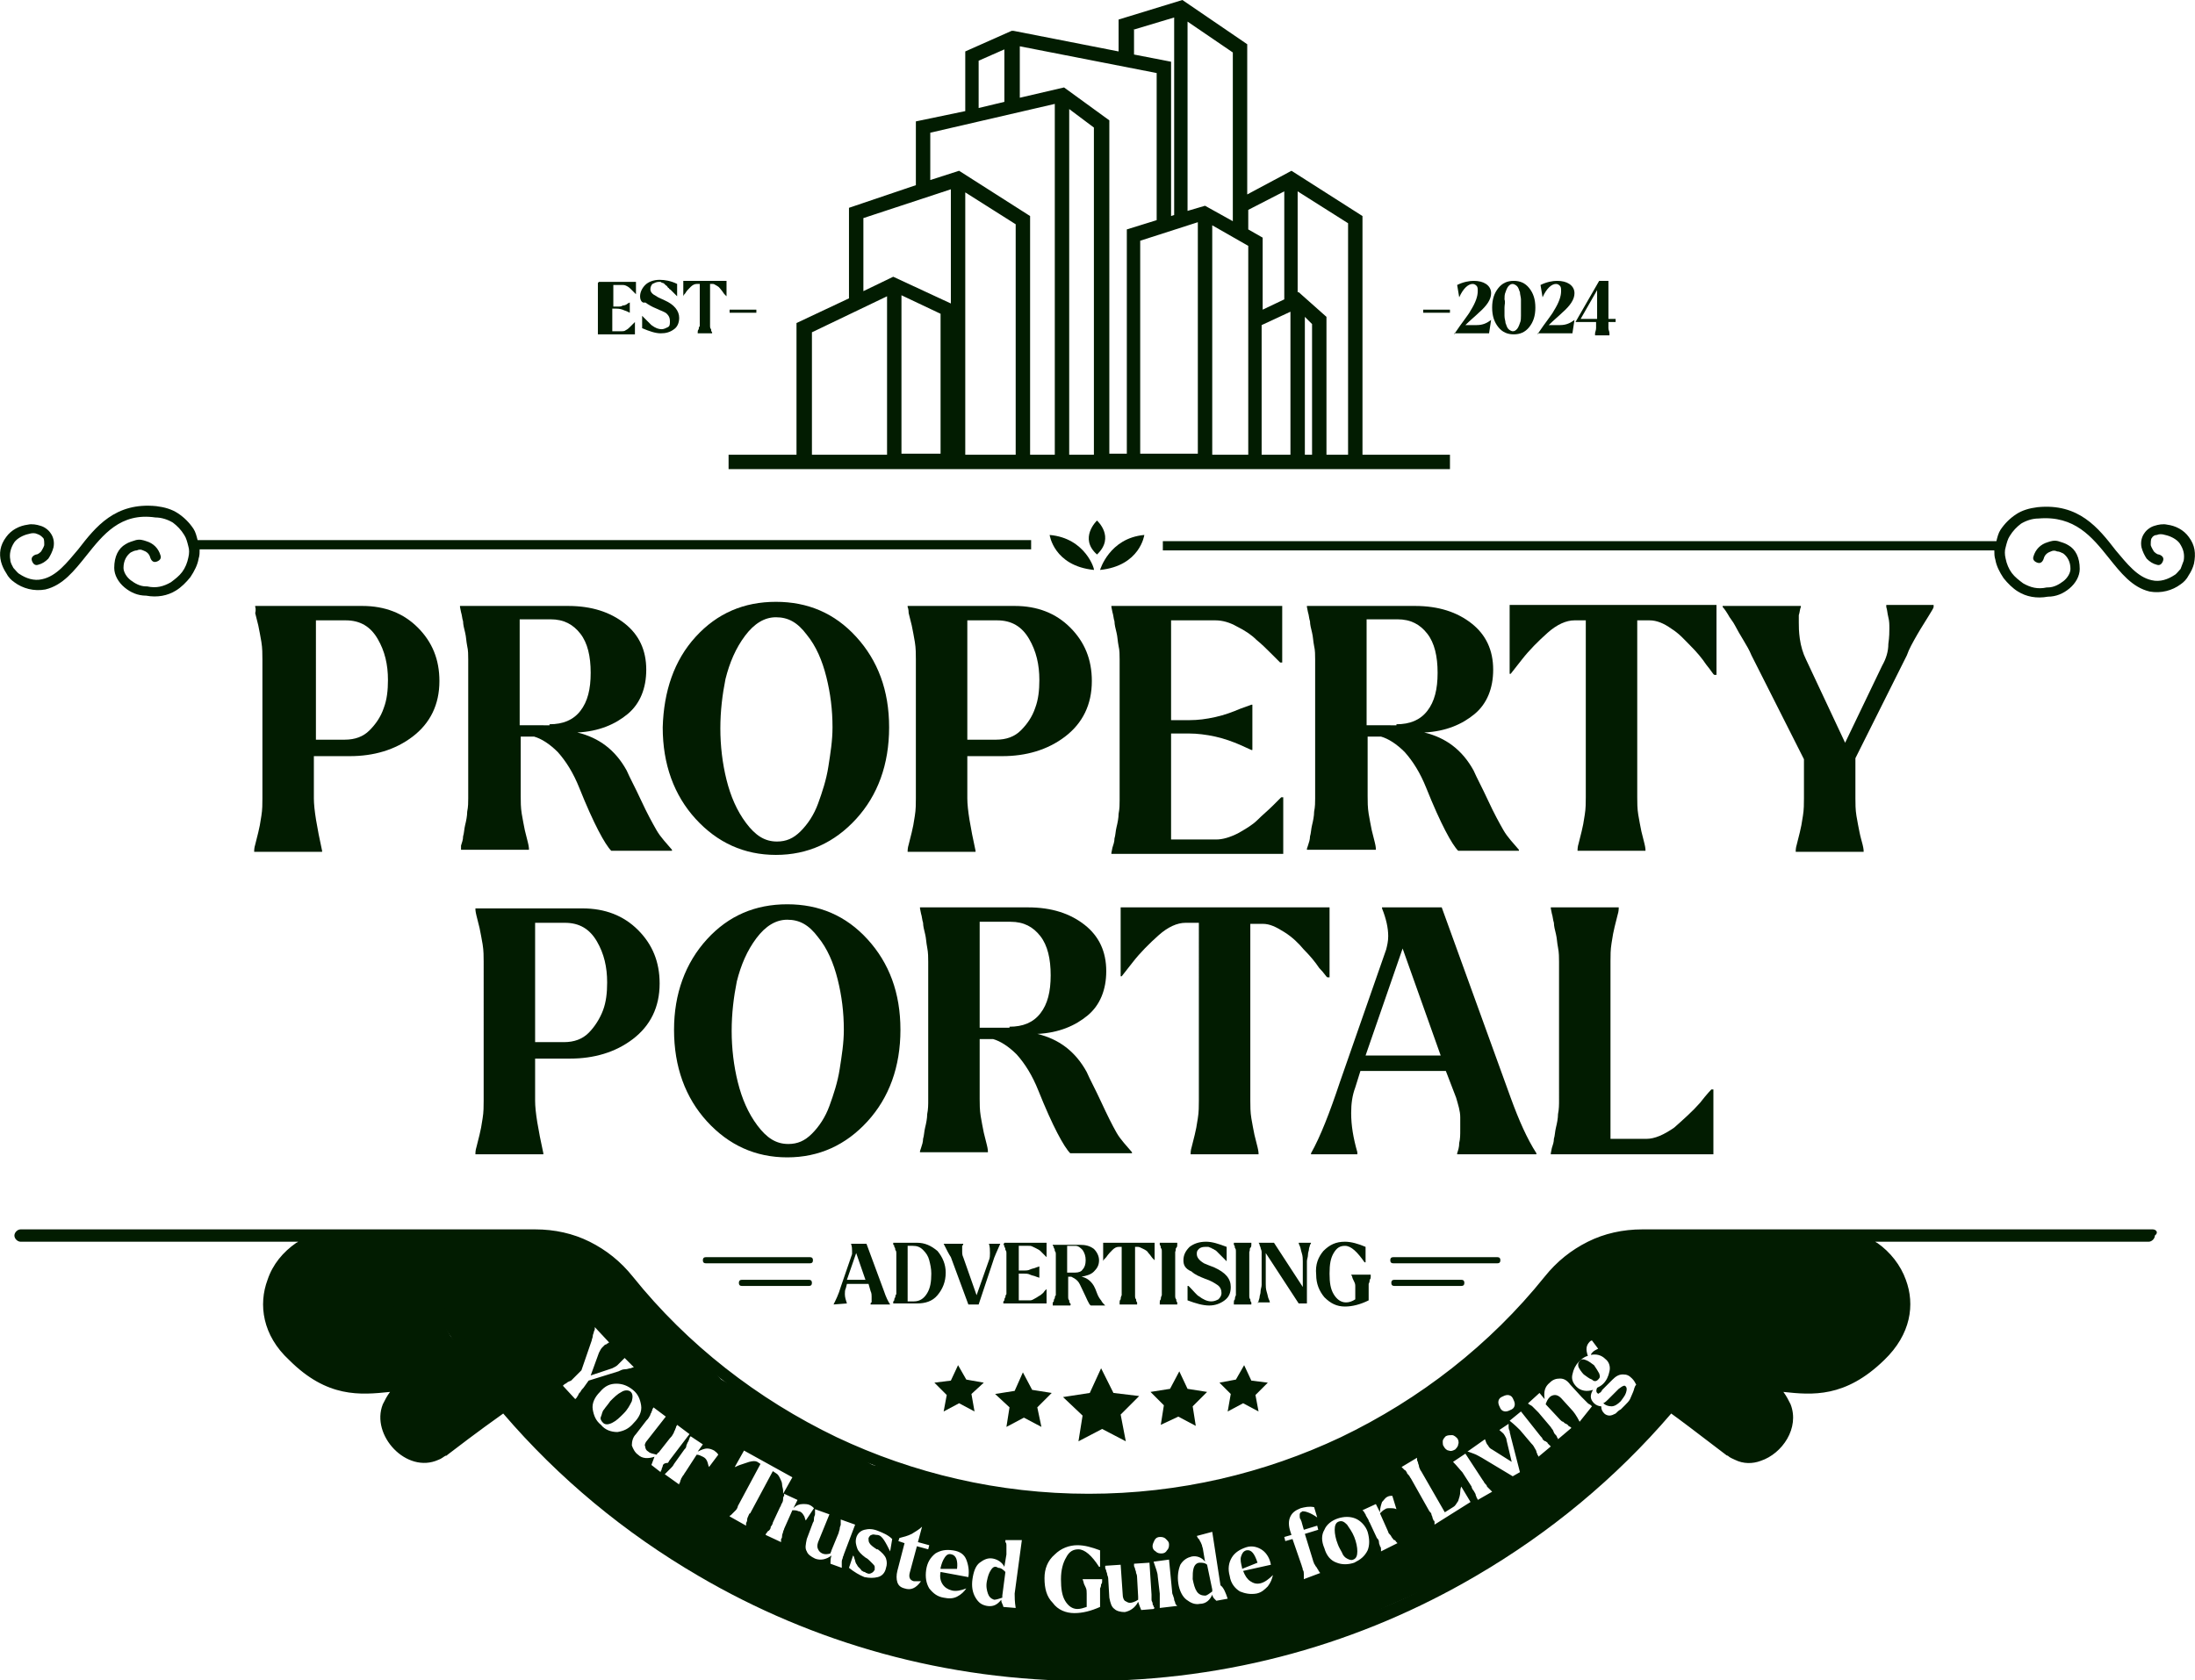 <svg xmlns="http://www.w3.org/2000/svg" xmlns:xlink="http://www.w3.org/1999/xlink" id="Layer_1" x="0px" y="0px" viewBox="0 0 213.3 163.3" style="enable-background:new 0 0 213.3 163.3;" xml:space="preserve"><style type="text/css">	.st0{fill:#021C01;}</style><g>	<g>		<path class="st0" d="M157.3,135l-1,1c-0.2,0.2-0.3,0.3-0.5,0.4l0,0c0,0,0,0,0,0c0.2,0.2,0.5,0.3,0.8,0.3c0.3,0,0.6-0.2,0.9-0.5   c0.2-0.3,0.4-0.5,0.5-0.8c0.1-0.3,0.1-0.5,0-0.6C157.9,134.6,157.7,134.7,157.3,135z"></path>		<path class="st0" d="M162.2,119.9l-6.5,0.6l-4.3,2.5l-2.7,4l-6,5.3l-8.1,6.2l-10,4.3L113,145l-11.1,0.6l-17.1-3.2l-14.7-8.3   l-11.7-12.6l-5.1-1.3l-17.7-0.2l2.1,2l3.5,3l4.2,7.4l8.2,9.2l10.2,8.2l7.7,4.7l12.3,5l13.2,2.7l15.4,0.4l16.7-3.9l15.2-6.8   l13.1-10l9.3-11l4.4-6.9l4.8-3.8L162.2,119.9z M56.7,134.9c-0.1,0.1-0.2,0.2-0.3,0.4c-0.1,0.1-0.2,0.2-0.2,0.3   c-0.1,0.1-0.1,0.2-0.2,0.3c-0.1,0.1-0.1,0.1-0.1,0.1l0,0l-1.2-1.3l0,0c0,0,0,0,0.1-0.1c0.1-0.1,0.2-0.1,0.3-0.2   c0.1-0.1,0.2-0.1,0.4-0.2c0.1-0.1,0.2-0.2,0.3-0.3l0.7-0.7l1-2.9c0-0.1,0.1-0.3,0.1-0.4c0-0.2,0.1-0.3,0.1-0.4   c0-0.1,0.1-0.2,0.1-0.3c0-0.1,0-0.2,0-0.2l0,0l1.4,1.5l0,0c-0.1,0-0.1,0.1-0.2,0.1c-0.1,0.1-0.1,0.1-0.2,0.1   c-0.1,0.1-0.2,0.2-0.3,0.3c-0.1,0.1-0.2,0.3-0.3,0.5l-0.8,2.2l2.1-0.7c0.2-0.1,0.4-0.2,0.5-0.3c0.1-0.1,0.2-0.2,0.3-0.3   c0.1-0.1,0.1-0.1,0.2-0.2s0.1-0.1,0.2-0.2l0,0l0.9,0.9l0,0c0,0-0.1,0-0.3,0.1c-0.2,0-0.3,0.1-0.6,0.1c-0.2,0-0.4,0.1-0.6,0.2   l-2.9,0.9L56.7,134.9z M58.4,138.5c-0.5-0.4-0.7-0.9-0.8-1.5c-0.1-0.6,0.2-1.2,0.7-1.7c0.5-0.6,1-0.8,1.6-0.8   c0.6,0,1.1,0.2,1.6,0.6c0.5,0.4,0.7,0.9,0.8,1.5c0.1,0.6-0.2,1.2-0.7,1.7c-0.5,0.6-1,0.8-1.6,0.9C59.4,139.2,58.8,139,58.4,138.5z    M64.4,142.5c0,0.1-0.1,0.2-0.1,0.3c0,0.1-0.1,0.2-0.1,0.2l0,0.1l0,0l-0.9-0.7c0.1-0.3,0.2-0.5,0.3-0.8c-0.6,0.2-1.2,0.2-1.6-0.2   c-0.3-0.2-0.5-0.6-0.6-0.9c0-0.4,0.1-0.8,0.4-1.1l1-1.3c0.1-0.1,0.2-0.2,0.3-0.4c0.1-0.1,0.1-0.3,0.2-0.4c0-0.1,0.1-0.2,0.1-0.3   c0-0.1,0.1-0.1,0.1-0.2l0,0l1.2,0.9l-1.8,2.3c-0.2,0.2-0.3,0.5-0.2,0.6c0,0.2,0.1,0.4,0.3,0.5c0.2,0.2,0.5,0.2,0.8,0.3   c0.1-0.1,0.1-0.2,0.2-0.2l1.1-1.4c0.1-0.1,0.2-0.2,0.3-0.4c0.1-0.1,0.1-0.3,0.2-0.4c0-0.1,0.1-0.2,0.1-0.3c0-0.1,0.1-0.1,0.1-0.2   l0,0l1.2,0.9l-1.9,2.5c-0.1,0.1-0.1,0.2-0.2,0.3C64.5,142.2,64.4,142.4,64.4,142.5z M68.9,142.6L68.9,142.6   c-0.1-0.2-0.1-0.4-0.2-0.6s-0.2-0.3-0.4-0.4c-0.2-0.1-0.4-0.2-0.6-0.2l-1.1,1.7c-0.1,0.1-0.1,0.2-0.2,0.3   c-0.1,0.1-0.1,0.2-0.2,0.3c0,0.1-0.1,0.2-0.1,0.3c0,0.1-0.1,0.2-0.1,0.2l0,0.1l0,0l-1.4-1l0,0c0,0,0,0,0.1-0.1   c0.1-0.1,0.2-0.2,0.2-0.2c0.1-0.1,0.2-0.2,0.3-0.3c0.1-0.1,0.2-0.2,0.3-0.4l1-1.4c0.1-0.1,0.2-0.2,0.2-0.4   c0.1-0.2,0.1-0.3,0.2-0.4c0-0.1,0.1-0.2,0.1-0.3c0-0.1,0.1-0.1,0.1-0.2l0,0l1.2,0.8l-0.5,0.7c0.4-0.2,0.7-0.3,0.9-0.3   c0.3,0,0.5,0.1,0.7,0.2c0.1,0.1,0.3,0.2,0.4,0.4L68.9,142.6z M112.2,149.7c0.1-0.2,0.3-0.3,0.5-0.3c0.2,0,0.4,0,0.6,0.2   s0.3,0.3,0.3,0.5c0,0.2,0,0.4-0.2,0.6c-0.1,0.2-0.3,0.3-0.5,0.3c-0.2,0-0.4,0-0.6-0.2c-0.2-0.1-0.3-0.3-0.3-0.5   C112,150.1,112.1,149.9,112.2,149.7z M72.7,147.4c-0.1,0.2-0.1,0.3-0.1,0.4c0,0.1-0.1,0.2-0.1,0.3c0,0.1,0,0.2,0,0.2l0,0l-1.6-0.9   l0,0c0,0,0-0.1,0.1-0.1c0.1-0.1,0.2-0.2,0.2-0.2c0.1-0.1,0.2-0.2,0.3-0.3c0.1-0.1,0.2-0.3,0.2-0.4l2.2-4.1l-0.3-0.2   c-0.2-0.1-0.4-0.1-0.8,0c-0.3,0.1-0.6,0.2-0.9,0.3c-0.3,0.1-0.4,0.2-0.5,0.2l0,0l0.9-1.6l4.7,2.6l-0.9,1.6l0,0c0,0,0-0.1,0-0.3   c0-0.2-0.1-0.4-0.1-0.6c0-0.2-0.1-0.4-0.2-0.6c-0.1-0.2-0.2-0.4-0.4-0.5l-0.3-0.2l-2.2,4.1C72.8,147.1,72.8,147.2,72.7,147.4z    M77.6,146.9c-0.2-0.1-0.4-0.1-0.6-0.1l-0.8,1.8c0,0.1-0.1,0.2-0.1,0.3c0,0.1-0.1,0.2-0.1,0.4c0,0.1,0,0.2-0.1,0.3   c0,0.1,0,0.2,0,0.2l0,0.1l0,0l-1.5-0.7l0,0c0,0,0-0.1,0.1-0.2c0.1-0.1,0.1-0.2,0.2-0.2c0.1-0.1,0.2-0.2,0.2-0.4   c0.1-0.1,0.2-0.3,0.2-0.4l0.7-1.5c0.1-0.1,0.1-0.3,0.2-0.4c0.1-0.2,0.1-0.3,0.1-0.4c0-0.1,0-0.2,0.1-0.3c0-0.1,0-0.2,0-0.2l0,0   l1.3,0.6l-0.4,0.8c0.3-0.3,0.6-0.4,0.9-0.4c0.3,0,0.5,0,0.7,0.1c0.2,0.1,0.3,0.2,0.4,0.3l-0.8,1.2l0,0c-0.1-0.2-0.1-0.4-0.2-0.5   C78,147.1,77.8,146.9,77.6,146.9z M81.9,151.4c0,0.1-0.1,0.2-0.1,0.4c0,0.1,0,0.2,0,0.3c0,0.1,0,0.2,0,0.2l0,0.1l0,0l-1.1-0.4   c0-0.3,0-0.5,0.1-0.8c-0.5,0.4-1.1,0.5-1.6,0.3c-0.4-0.2-0.7-0.4-0.8-0.7c-0.2-0.3-0.1-0.7,0-1.2l0.6-1.6c0.1-0.1,0.1-0.3,0.1-0.4   c0-0.2,0.1-0.3,0.1-0.4c0-0.1,0-0.2,0-0.3c0-0.1,0-0.2,0-0.2l0,0l1.4,0.5l-1.1,2.7c-0.1,0.3-0.1,0.5,0,0.7   c0.1,0.2,0.2,0.3,0.4,0.4c0.2,0.1,0.5,0.1,0.8,0c0-0.1,0.1-0.2,0.1-0.3l0.7-1.7c0-0.1,0.1-0.3,0.1-0.4c0-0.2,0.1-0.3,0.1-0.4   c0-0.1,0-0.2,0-0.3c0-0.1,0-0.2,0-0.2l0,0l1.4,0.5l-1.1,2.9C82,151.2,81.9,151.3,81.9,151.4z M86.5,150.8L86.5,150.8   c-0.2-0.4-0.4-0.8-0.6-1.1c-0.2-0.3-0.4-0.5-0.7-0.5c-0.2,0-0.3-0.1-0.5,0c-0.1,0-0.2,0.1-0.3,0.3c0,0.2,0,0.4,0.1,0.5   c0.1,0.2,0.4,0.4,0.7,0.6c0,0,0,0,0.1,0c0.4,0.3,0.7,0.6,0.8,0.9c0.1,0.3,0.1,0.6,0,0.9c-0.1,0.5-0.4,0.8-0.8,0.9   c-0.4,0.1-0.8,0.1-1.3,0c-0.5-0.2-1-0.5-1.5-0.9l0.4-1.2l0,0c0,0,0.1,0.1,0.1,0.2l0.1,0.3c0,0,0,0.1,0.1,0.3   c0.1,0.1,0.1,0.2,0.2,0.3c0,0,0.1,0.1,0.2,0.2c0.1,0.1,0.1,0.2,0.2,0.2c0,0,0.1,0.1,0.2,0.1c0.1,0,0.1,0.1,0.2,0.1   c0.2,0.1,0.3,0.1,0.5,0c0.2-0.1,0.2-0.2,0.3-0.3c0-0.1,0-0.2,0-0.3c0-0.1-0.1-0.2-0.2-0.3c-0.1-0.1-0.2-0.2-0.3-0.3   c-0.1-0.1-0.2-0.2-0.4-0.3c-0.4-0.3-0.7-0.6-0.8-0.9c-0.1-0.3-0.2-0.6-0.1-1c0.1-0.4,0.4-0.7,0.8-0.8c0.4-0.1,0.8-0.1,1.3,0.1   c0.5,0.2,1,0.4,1.4,0.8L86.5,150.8z M87.9,154.4c-0.4-0.1-0.6-0.3-0.7-0.6c-0.1-0.3-0.1-0.7,0-1.1l0.7-2.7l-0.6-0.2l0.1-0.3   c0.4-0.1,0.8-0.2,1.2-0.4c0.3-0.2,0.7-0.4,1-0.7l0,0l-0.4,1.5l1.1,0.3l-0.1,0.4l-1.1-0.3l-0.7,2.6c-0.1,0.4,0,0.7,0.4,0.8   c0.2,0,0.4,0,0.7,0C89,154.4,88.5,154.6,87.9,154.4z M94.1,153.3l-2.7-0.5c-0.1,0.5,0,0.9,0.2,1.2c0.2,0.3,0.5,0.5,0.9,0.6   c0.4,0.1,0.9,0,1.4-0.2l0,0c-0.2,0.3-0.5,0.6-0.9,0.8c-0.4,0.2-0.8,0.2-1.3,0.1c-0.6-0.1-1-0.4-1.4-0.9c-0.3-0.5-0.4-1.1-0.3-1.8   c0.1-0.7,0.4-1.2,0.9-1.6c0.5-0.3,1-0.4,1.7-0.3s1.1,0.4,1.3,0.9C94.1,152.1,94.2,152.7,94.1,153.3z M98.7,156.3L98.7,156.3   l-1.2-0.1c0,0,0-0.1-0.1-0.3c-0.1-0.2-0.1-0.3-0.1-0.4c-0.4,0.5-0.8,0.7-1.4,0.6c-0.5-0.1-0.8-0.3-1.1-0.8   c-0.3-0.5-0.4-1.1-0.3-1.8c0.1-0.7,0.3-1.3,0.7-1.6c0.4-0.3,0.8-0.5,1.3-0.4c0.5,0.1,0.9,0.4,1.1,0.8l0.2-1.2c0-0.1,0-0.3,0-0.5   c0-0.2,0-0.3,0-0.4c0-0.1,0-0.2-0.1-0.3l0-0.2l1.6,0l-0.7,5.2C98.6,155.2,98.6,155.7,98.7,156.3z M107.1,153.5c0,0,0,0.1,0,0.2   c0,0.1,0,0.2-0.1,0.3c0,0.1,0,0.2-0.1,0.4c0,0.2,0,0.3,0,0.5l0,1.3c-0.9,0.4-1.7,0.6-2.5,0.6c-0.8,0-1.6-0.3-2.1-1   c-0.6-0.6-0.8-1.4-0.8-2.4c0-0.9,0.3-1.7,1-2.3c0.6-0.6,1.4-0.9,2.2-0.9c0.7,0,1.4,0.2,2.2,0.5l0,1.6h-0.1c-0.7-1.1-1.4-1.7-2-1.7   c0,0,0,0,0,0c-0.5,0-0.9,0.2-1.2,0.8c-0.3,0.5-0.5,1.2-0.5,2.1c0,0.9,0.1,1.6,0.4,2.1c0.3,0.5,0.7,0.8,1.2,0.8   c0.3,0,0.6-0.1,0.9-0.2l0-1.3c0-0.2,0-0.4-0.1-0.6c-0.1-0.2-0.2-0.4-0.2-0.5l-0.1-0.3v0L107.1,153.5L107.1,153.5z M112.1,156.4   l-1.2,0.1c-0.1-0.2-0.2-0.5-0.3-0.8c-0.3,0.6-0.8,0.9-1.3,1c-0.4,0-0.8-0.1-1-0.3c-0.3-0.2-0.4-0.6-0.5-1.1l-0.1-1.7   c0-0.1,0-0.3-0.1-0.5c0-0.2-0.1-0.3-0.1-0.4c0-0.1-0.1-0.2-0.1-0.3c0-0.1,0-0.2,0-0.2v0l1.5-0.1l0.2,2.9c0,0.3,0.1,0.5,0.2,0.6   c0.2,0.1,0.3,0.2,0.5,0.2c0.2,0,0.5-0.1,0.8-0.3c0-0.1,0-0.2,0-0.3l-0.1-1.8c0-0.1,0-0.3-0.1-0.5c0-0.2-0.1-0.3-0.1-0.4   c0-0.1-0.1-0.2-0.1-0.3c0-0.1,0-0.2,0-0.2v0l1.5-0.1l0.2,3.1c0,0.1,0,0.2,0,0.4s0,0.2,0.1,0.4c0,0.1,0,0.2,0.1,0.3   c0,0.1,0,0.1,0.1,0.2L112.1,156.4L112.1,156.4z M114.4,156.1l-1.7,0.2l0,0c0,0,0-0.1,0-0.2c0-0.1,0-0.2,0-0.3c0-0.1,0-0.3,0-0.4   c0-0.2,0-0.3,0-0.5l-0.2-1.7c0-0.3-0.2-0.8-0.4-1.4v0l1.5-0.2l0.3,3.1c0,0.1,0,0.2,0.1,0.4c0,0.1,0.1,0.2,0.1,0.4   c0,0.1,0.1,0.2,0.1,0.3c0,0.1,0.1,0.2,0.1,0.2L114.4,156.1L114.4,156.1z M119.3,155.4l-1.1,0.2c0,0-0.1-0.1-0.2-0.2   c-0.1-0.1-0.2-0.3-0.2-0.4c-0.2,0.5-0.6,0.9-1.2,0.9c-0.5,0.1-0.9-0.1-1.3-0.4c-0.4-0.3-0.7-0.9-0.8-1.6c-0.1-0.7,0-1.3,0.2-1.8   c0.3-0.5,0.7-0.7,1.1-0.8c0.5-0.1,1,0.1,1.3,0.5l-0.2-1.2c0-0.1-0.1-0.3-0.1-0.4c-0.1-0.2-0.1-0.3-0.2-0.4c0-0.1-0.1-0.2-0.2-0.3   l-0.1-0.2l1.5-0.4l0.8,5.2C118.9,154.3,119.1,154.8,119.3,155.4L119.3,155.4z M123.2,154.2c-0.3,0.3-0.6,0.6-1.1,0.7   c-0.6,0.1-1.1,0-1.6-0.2c-0.5-0.3-0.9-0.8-1-1.5c-0.2-0.7-0.1-1.3,0.2-1.8c0.3-0.5,0.8-0.8,1.4-1c0.6-0.2,1.2,0,1.6,0.3   c0.4,0.3,0.7,0.8,0.8,1.4l-2.7,0.6c0.2,0.5,0.4,0.8,0.7,1c0.3,0.2,0.6,0.3,1,0.2c0.4-0.1,0.8-0.4,1.2-0.8l0,0   C123.6,153.5,123.5,153.8,123.2,154.2z M145.9,135.8c0.2-0.1,0.4-0.2,0.6-0.2c0.2,0,0.4,0.1,0.5,0.3c0.1,0.2,0.2,0.4,0.2,0.6   c0,0.2-0.1,0.4-0.3,0.5c-0.2,0.1-0.4,0.2-0.6,0.2c-0.2,0-0.4-0.1-0.5-0.3c-0.1-0.2-0.2-0.4-0.2-0.6   C145.6,136.1,145.7,135.9,145.9,135.8z M140.2,140.1c0-0.2,0.2-0.4,0.3-0.5c0.2-0.1,0.4-0.1,0.6-0.1c0.2,0,0.4,0.2,0.5,0.3   s0.2,0.4,0.1,0.6c0,0.2-0.2,0.4-0.3,0.5c-0.2,0.1-0.4,0.2-0.6,0.1c-0.2,0-0.4-0.2-0.5-0.4C140.2,140.5,140.2,140.3,140.2,140.1z    M126.7,153.5L126.7,153.5c0,0,0-0.1,0-0.2c0-0.1,0-0.2,0-0.3s0-0.3-0.1-0.4c0-0.2-0.1-0.3-0.1-0.4l-0.9-2.6l-0.7,0.2l-0.1-0.4   l0.7-0.2l-0.1-0.3c-0.2-0.6-0.2-1.1,0-1.5c0.2-0.4,0.5-0.6,1-0.8c0.4-0.1,0.8-0.2,1.3-0.1l0.3,1l0,0c-0.7-0.5-1.2-0.6-1.4-0.6   c-0.1,0-0.1,0.1-0.2,0.1c0,0-0.1,0.1-0.1,0.2c0,0.1,0,0.1,0,0.2c0,0.1,0,0.2,0.1,0.3c0,0.1,0.1,0.2,0.1,0.3l0.2,0.7l1.3-0.4   l0.1,0.4l-1.3,0.4l0.8,2.6c0,0.1,0.1,0.2,0.1,0.3c0.1,0.1,0.1,0.2,0.2,0.3c0.1,0.1,0.1,0.2,0.2,0.3c0,0.1,0.1,0.1,0.1,0.2l0.1,0.1   l0,0L126.7,153.5z M132.9,150.7c-0.3,0.6-0.7,0.9-1.3,1.2c-0.6,0.2-1.2,0.2-1.7,0c-0.6-0.2-1-0.7-1.2-1.4c-0.3-0.7-0.3-1.3,0-1.8   c0.2-0.5,0.7-0.9,1.3-1.1c0.6-0.2,1.2-0.2,1.7,0c0.5,0.2,1,0.7,1.2,1.3C133.1,149.6,133.1,150.2,132.9,150.7z M134.2,150.8   L134.2,150.8c0,0,0-0.1,0-0.2c0-0.1,0-0.2-0.1-0.3c0-0.1-0.1-0.2-0.1-0.4c0-0.2-0.1-0.3-0.2-0.4l-0.7-1.5   c-0.1-0.1-0.1-0.3-0.2-0.4c-0.1-0.2-0.2-0.3-0.2-0.4c-0.1-0.1-0.1-0.2-0.2-0.3c-0.1-0.1-0.1-0.1-0.1-0.1l0,0l1.3-0.6l0.4,0.8   c0-0.4,0.1-0.7,0.2-1c0.2-0.2,0.3-0.4,0.5-0.5c0.2-0.1,0.3-0.1,0.5-0.1l0.4,1.3l0,0c-0.2-0.1-0.4-0.1-0.6-0.1s-0.4,0-0.5,0.1   c-0.2,0.1-0.3,0.2-0.5,0.4l0.8,1.8c0,0.1,0.1,0.2,0.2,0.3c0.1,0.1,0.1,0.2,0.2,0.3c0.1,0.1,0.1,0.2,0.2,0.2s0.1,0.1,0.2,0.2   l0.1,0.1l0,0L134.2,150.8z M139.4,148.2L139.4,148.2l0-0.2c0-0.1,0-0.2-0.1-0.2c0-0.1-0.1-0.2-0.1-0.3c0-0.1-0.1-0.2-0.1-0.3   c0-0.1-0.1-0.2-0.2-0.3l-1.8-3.2c-0.1-0.1-0.1-0.2-0.2-0.3c-0.1-0.1-0.2-0.2-0.2-0.3c-0.1-0.1-0.1-0.2-0.2-0.2   c-0.1-0.1-0.1-0.1-0.2-0.2l-0.1-0.1l0,0l1.5-0.9l0,0c0,0,0,0.1,0,0.2c0,0.1,0.1,0.2,0.1,0.3c0,0.1,0.1,0.2,0.1,0.4   c0.1,0.2,0.1,0.3,0.2,0.4l2.3,4l0.8-0.5c0.2-0.1,0.3-0.3,0.5-0.6c0.1-0.3,0.2-0.6,0.2-0.9s0.1-0.5,0.1-0.5l0,0l0.9,1.5   L139.4,148.2z M143.6,145.8L143.6,145.8c0,0,0-0.1-0.1-0.2c0-0.1-0.1-0.2-0.1-0.3s-0.1-0.2-0.2-0.4c-0.1-0.1-0.2-0.3-0.2-0.4   l-0.9-1.4c-0.2-0.2-0.5-0.6-0.9-1l0,0l1.2-0.8l1.7,2.6c0.1,0.1,0.1,0.2,0.2,0.3c0.1,0.1,0.2,0.2,0.2,0.3c0.1,0.1,0.2,0.2,0.2,0.2   s0.1,0.1,0.2,0.2l0.1,0.1l0,0L143.6,145.8z M147,143.5l-3-1.8c-0.2-0.1-0.5-0.3-0.8-0.4c-0.3-0.1-0.5-0.2-0.6-0.2l0,0l1.7-1.2l0,0   c0.1,0.2,0.1,0.4,0.3,0.6c0.1,0.2,0.2,0.3,0.4,0.4l1.9,1.2l-0.5-2.1c0-0.2-0.1-0.3-0.2-0.5c-0.1-0.2-0.3-0.3-0.5-0.5l0,0l0.9-0.6   l0,0l0,0.2c0,0.2,0,0.3,0.1,0.5c0,0.2,0.1,0.4,0.1,0.5l0.9,3.5L147,143.5z M149.5,141.6L149.5,141.6c0,0,0-0.1-0.1-0.2   c0-0.1-0.1-0.2-0.1-0.3c0-0.1-0.1-0.2-0.2-0.4c-0.1-0.2-0.2-0.3-0.3-0.4l-1.1-1.3c-0.2-0.2-0.5-0.5-1-0.9l0,0l1.1-0.9l1.9,2.4   c0.1,0.1,0.2,0.2,0.2,0.3c0.1,0.1,0.2,0.2,0.3,0.2c0.1,0.1,0.2,0.1,0.2,0.2c0.1,0.1,0.1,0.1,0.2,0.2l0.1,0.1l0,0L149.5,141.6z    M153.5,138.2L153.5,138.2c-0.3-0.6-0.6-1-0.8-1.2l-1-1.1c-0.2-0.2-0.4-0.3-0.6-0.3c-0.2,0-0.4,0.1-0.5,0.2c0,0,0,0,0,0   c-0.2,0.2-0.3,0.4-0.4,0.7l1.4,1.5c0.1,0.1,0.2,0.2,0.3,0.2c0.1,0.1,0.2,0.2,0.3,0.2c0.1,0.1,0.2,0.1,0.2,0.2   c0.1,0,0.1,0.1,0.2,0.1l0.1,0.1l0,0l-1.3,1.1l0,0c0,0,0-0.1-0.1-0.2c0-0.1-0.1-0.2-0.2-0.3c-0.1-0.1-0.1-0.2-0.2-0.4   c-0.1-0.1-0.2-0.3-0.3-0.4l-1.1-1.3c-0.1-0.1-0.2-0.2-0.3-0.3c-0.1-0.1-0.2-0.2-0.3-0.3c-0.1-0.1-0.2-0.1-0.3-0.2   c-0.1,0-0.1-0.1-0.1-0.1l0,0l1.1-1l0.5,0.6c-0.1-0.7,0-1.2,0.5-1.6c0.3-0.3,0.6-0.4,1-0.4c0.4,0,0.7,0.2,1,0.6l1.1,1.2   c0.1,0.1,0.2,0.2,0.3,0.3c0.1,0.1,0.2,0.2,0.3,0.3c0.1,0.1,0.2,0.1,0.3,0.2c0.1,0.1,0.1,0.1,0.1,0.1l0,0L153.5,138.2z    M158.7,135.3c-0.1,0.2-0.2,0.5-0.3,0.7c-0.1,0.2-0.3,0.4-0.5,0.6c-0.1,0.1-0.3,0.3-0.4,0.4c-0.2,0.1-0.3,0.2-0.5,0.4   c-0.2,0.1-0.4,0.2-0.6,0.2c-0.2,0-0.4-0.1-0.5-0.2c-0.2-0.2-0.3-0.4-0.3-0.7c-0.2,0-0.5-0.1-0.7-0.3c-0.4-0.4-0.4-0.8-0.1-1.3   c-0.6,0.2-1.2,0.1-1.6-0.3c-0.4-0.4-0.5-0.8-0.4-1.2c0.1-0.5,0.3-0.9,0.6-1.2c0.3-0.3,0.5-0.5,0.9-0.6c-0.2-0.6-0.2-1,0.2-1.4   c0,0,0.1-0.1,0.2-0.1l0.6,0.8l0,0c-0.2,0.1-0.4,0.2-0.5,0.3c-0.1,0.1-0.2,0.2-0.2,0.3c0.5-0.1,1,0,1.4,0.4   c0.4,0.3,0.5,0.8,0.4,1.2c-0.1,0.5-0.3,0.9-0.6,1.2c-0.2,0.2-0.4,0.3-0.6,0.4c-0.1,0.2-0.1,0.4,0,0.5c0.1,0.1,0.2,0.1,0.2,0   c0.1,0,0.2-0.1,0.3-0.3l1-1c0.3-0.3,0.6-0.5,1-0.5s0.6,0.1,0.9,0.4c0.2,0.2,0.3,0.4,0.4,0.6C158.8,134.8,158.8,135.1,158.7,135.3z   "></path>		<path class="st0" d="M155.3,134.1c0.2-0.2,0.2-0.3,0.1-0.6c-0.1-0.2-0.3-0.5-0.5-0.8c-0.3-0.2-0.5-0.4-0.8-0.5   c-0.2-0.1-0.5-0.1-0.6,0.1c-0.1,0.1-0.2,0.3-0.1,0.6c0.1,0.2,0.3,0.5,0.5,0.7c0.3,0.2,0.5,0.4,0.8,0.5   C154.9,134.3,155.1,134.3,155.3,134.1z"></path>		<path class="st0" d="M130.9,148.2c-0.3-0.3-0.5-0.4-0.8-0.3c-0.3,0.1-0.4,0.4-0.4,0.8c0,0.4,0.1,0.9,0.3,1.4   c0.1,0.3,0.3,0.6,0.4,0.8c0.1,0.3,0.3,0.5,0.5,0.6c0.2,0.1,0.4,0.2,0.6,0.1c0.3-0.1,0.4-0.4,0.4-0.8c0-0.4-0.1-0.9-0.3-1.4   C131.4,148.9,131.1,148.5,130.9,148.2z"></path>		<path class="st0" d="M121.1,150.7c-0.3,0.1-0.4,0.3-0.5,0.6c-0.1,0.3,0,0.7,0.1,1.1l0,0.1l1.5-0.6   C121.9,151,121.6,150.6,121.1,150.7z"></path>		<path class="st0" d="M117.3,152.1c-0.2-0.2-0.5-0.2-0.7-0.2c-0.3,0-0.5,0.2-0.6,0.5c-0.1,0.3-0.1,0.7-0.1,1.1   c0.1,0.5,0.2,0.9,0.4,1.2c0.2,0.3,0.5,0.4,0.8,0.4c0.2,0,0.4-0.2,0.7-0.4c0-0.1,0-0.2,0-0.2L117.3,152.1z"></path>		<path class="st0" d="M96.3,152.6c-0.2,0.3-0.3,0.6-0.4,1.1c-0.1,0.5,0,0.9,0.1,1.2c0.1,0.3,0.3,0.5,0.6,0.6c0.2,0,0.5-0.1,0.8-0.2   c0-0.1,0-0.2,0-0.2l0.3-2.3c-0.2-0.2-0.4-0.4-0.7-0.4C96.7,152.2,96.5,152.3,96.3,152.6z"></path>		<path class="st0" d="M92.5,151.1c-0.3-0.1-0.5,0-0.7,0.3c-0.2,0.3-0.3,0.6-0.4,1l0,0.1l1.6,0C93.1,151.7,92.9,151.2,92.5,151.1z"></path>		<path class="st0" d="M60.4,135.3c-0.4,0.2-0.7,0.5-1.1,0.9c-0.2,0.3-0.4,0.5-0.6,0.8c-0.2,0.2-0.2,0.5-0.3,0.7s0,0.4,0.2,0.6   c0.2,0.2,0.5,0.2,0.9,0c0.4-0.2,0.7-0.5,1.1-0.9c0.4-0.4,0.6-0.8,0.8-1.2c0.1-0.4,0.1-0.7-0.1-0.9S60.7,135.1,60.4,135.3z"></path>	</g>	<polygon class="st0" points="38.7,135 37.6,137.4 38.7,140.1 41,141.4 44.7,140.1 47.9,137.6 49.5,136.2 43.8,129.9 40.7,124.3   36.6,120.3 30.4,120.7 27.4,123.3 26.1,127.5 28.2,131.3 31.7,133.7 35.5,135.2  "></polygon>	<polygon class="st0" points="172.9,135 174,137.4 172.9,140.1 170.5,141.4 166.9,140.1 163.7,137.6 162.1,136.2 167.8,129.9   170.9,124.3 175,120.3 181.2,120.7 184.2,123.3 185.5,127.5 183.4,131.3 179.9,133.7 176.1,135.2  "></polygon>	<path class="st0" d="M209.2,119.5h-30.5c-0.1,0-0.3,0-0.4,0c-0.1,0-0.2,0-0.4,0h-18.3c-1.9,0-3.7,0.4-5.3,1.2  c-1.6,0.8-3,1.9-4.2,3.4c-5.3,6.6-12.1,11.9-19.8,15.6c-7.4,3.5-15.7,5.5-24.5,5.5s-17.1-2-24.5-5.5c-7.7-3.7-14.5-9-19.8-15.6  c-1.2-1.5-2.6-2.6-4.2-3.4c-1.6-0.8-3.4-1.2-5.3-1.2H33.8c-0.1,0-0.2,0-0.4,0c-0.1,0-0.3,0-0.4,0H2c-0.3,0-0.6,0.3-0.6,0.6  c0,0.3,0.3,0.6,0.6,0.6h27c-0.1,0-0.1,0.1-0.2,0.1c-1.3,0.9-2.3,2.1-2.8,3.6c-0.9,2.4-0.5,5.4,2.1,7.8c0,0,0,0,0,0c0,0,0,0,0,0  c0,0,0,0,0,0c0,0,0,0,0,0c3.7,3.7,6.9,3.4,9.8,3.1c-0.3,0.4-0.5,0.8-0.7,1.2c-1.2,3,2.3,6.8,5.4,5.4c0.3-0.1,0.5-0.3,0.7-0.4  c0.1,0,0.1,0,0.2-0.1c3-2.3,4.7-3.5,5.4-4c5.4,6.3,11.8,11.6,19,15.8c11.1,6.5,24,10.2,37.8,10.2c13.8,0,26.6-3.7,37.7-10.2  c7.2-4.2,13.6-9.5,19-15.8c0.7,0.5,2.3,1.7,5.3,4c0.1,0.1,0.2,0.1,0.2,0.1c0.2,0.2,0.5,0.3,0.7,0.4c0.8,0.4,1.7,0.4,2.5,0.1  c2.1-0.7,3.8-3.2,2.9-5.5c-0.2-0.4-0.4-0.8-0.7-1.2c2.8,0.3,6,0.6,9.8-3.1c0,0,0,0,0,0c0,0,0,0,0,0c0,0,0,0,0,0c0,0,0,0,0,0  c2.6-2.5,3-5.4,2.1-7.8c-0.5-1.4-1.5-2.7-2.8-3.6c-0.1,0-0.1-0.1-0.2-0.1h26.6c0.3,0,0.6-0.3,0.6-0.6  C209.8,119.8,209.5,119.5,209.2,119.5z M38.5,136.9c0.9-2.1,2.6-2.3,4.4-1c0.2,0.2,0.4,0.3,0.5,0.5c1.1,1.3,0.4,3.6-1.1,4.2  C40.2,141.6,37.7,138.9,38.5,136.9z M45.1,138.6c0.2-1-0.1-2.1-0.7-2.9c-0.2-0.3-0.5-0.5-0.7-0.7c-1.8-1.3-3.6-1.1-5.7-0.9  c-1.4,0.2-3,0.3-4.6-0.1c0.2,0,0.3,0,0.5-0.1c0.9-0.2,1.8-0.6,2.5-1.2c0.7-0.6,1.3-1.3,1.7-2.1c0.7-1.4,0.7-3-0.3-4.6  c-0.6-1-1.6-1.7-2.7-2.1c-1.1-0.3-2.4-0.3-3.5,0.2c-0.3,0.1-0.5,0.5-0.3,0.8c0.1,0.3,0.5,0.5,0.8,0.3c0.9-0.4,1.8-0.4,2.7-0.1  c0.8,0.2,1.5,0.8,2,1.5c0.7,1.2,0.7,2.4,0.2,3.4c-0.3,0.6-0.8,1.2-1.3,1.6c-0.6,0.4-1.3,0.8-2,0.9c-1.4,0.3-3,0-4.4-1.3  c-2.2-2.1-2.5-4.5-1.8-6.5c0.4-1.2,1.3-2.2,2.3-3c0.9-0.6,2.1-1,3.3-1.1h1c2.2,0.2,4.6,1.5,6.7,4.5c0.5,0.9,1,1.7,1.5,2.6  c0,0,0,0.1,0.1,0.1c0,0,0,0.1,0.1,0.1c1.8,2.9,3.8,5.7,6,8.3C47.7,136.7,46.7,137.4,45.1,138.6z M142.9,152  c-10.9,6.4-23.6,10-37.1,10c-13.5,0-26.2-3.6-37.1-10c-10.4-6.1-19.2-14.6-25.5-24.8c-0.5-1-1-1.9-1.6-2.6c0,0,0,0,0,0c0,0,0,0,0,0  c-1.2-1.7-2.6-3-3.9-3.8h14.5c1.7,0,3.3,0.3,4.7,1c1.4,0.7,2.7,1.7,3.8,3c5.4,6.7,12.3,12.2,20.2,15.9c7.6,3.6,16.1,5.6,25,5.6  s17.4-2,25-5.6c7.9-3.8,14.8-9.2,20.2-15.9c1.1-1.3,2.3-2.3,3.8-3c1.4-0.7,3-1,4.7-1h14.5c-2,1.2-3.9,3.2-5.6,6.5  C162.1,137.4,153.4,146,142.9,152z M171,140.8c-0.5,0.2-1.1,0.2-1.6-0.1c-0.2-0.1-0.4-0.2-0.6-0.3c-0.2-0.1-0.3-0.3-0.4-0.5  c-0.7-1-0.9-2.4-0.1-3.4c0.1-0.2,0.3-0.3,0.5-0.5c1.7-1.3,3.5-1.2,4.4,1C173.8,138.5,172.5,140.3,171,140.8z M182,121.8  c1.1,0.7,1.9,1.8,2.3,3c0.7,2,0.4,4.4-1.8,6.5c-1.4,1.3-3,1.6-4.4,1.3c-0.7-0.2-1.4-0.5-2-0.9c-0.6-0.4-1-1-1.3-1.6  c-0.5-1-0.5-2.2,0.2-3.4c0.5-0.8,1.2-1.3,2-1.5c0.8-0.3,1.8-0.2,2.7,0.1c0.3,0.1,0.7,0,0.8-0.3c0.1-0.3,0-0.7-0.3-0.8  c-1.1-0.5-2.4-0.5-3.5-0.2c-1.1,0.3-2.1,1-2.7,2.1c-1,1.6-0.9,3.2-0.3,4.6c0.4,0.8,1,1.5,1.7,2.1c0.7,0.6,1.6,1,2.5,1.2  c0.2,0,0.3,0.1,0.5,0.1c-1.7,0.5-3.2,0.3-4.6,0.1c-2-0.2-3.9-0.4-5.7,0.9c-0.3,0.2-0.5,0.5-0.7,0.7c-0.7,0.9-0.9,1.9-0.7,3  c-1.6-1.2-2.6-1.9-3.1-2.3c2.2-2.6,4.2-5.4,6-8.3c0,0,0-0.1,0.1-0.1c0,0,0-0.1,0.1-0.1c0.5-0.9,1.1-1.7,1.6-2.6  c2.1-3,4.5-4.3,6.7-4.5h1C180,120.8,181.1,121.2,182,121.8z"></path>	<g>		<path class="st0" d="M68.6,122.8c-0.2,0-0.3-0.1-0.3-0.3c0-0.2,0.1-0.3,0.3-0.3h10.1c0.2,0,0.3,0.1,0.3,0.3c0,0.2-0.1,0.3-0.3,0.3   H68.6L68.6,122.8z"></path>		<path class="st0" d="M72.1,125c-0.2,0-0.3-0.1-0.3-0.3c0-0.2,0.1-0.3,0.3-0.3h6.5c0.2,0,0.3,0.1,0.3,0.3c0,0.2-0.1,0.3-0.3,0.3   H72.1L72.1,125z"></path>	</g>	<g>		<path class="st0" d="M145.5,122.8h-10.1c-0.2,0-0.3-0.1-0.3-0.3c0-0.2,0.1-0.3,0.3-0.3h10.1c0.2,0,0.3,0.1,0.3,0.3   C145.8,122.7,145.7,122.8,145.5,122.8L145.5,122.8z"></path>		<path class="st0" d="M142,125h-6.5c-0.2,0-0.3-0.1-0.3-0.3c0-0.2,0.1-0.3,0.3-0.3h6.5c0.2,0,0.3,0.1,0.3,0.3   C142.3,124.9,142.2,125,142,125L142,125z"></path>	</g>	<g>		<polygon class="st0" points="94.7,137.2 93.2,136.4 91.7,137.2 92,135.6 90.8,134.4 92.4,134.2 93.1,132.7 93.9,134.1 95.6,134.4    94.4,135.5   "></polygon>		<polygon class="st0" points="101.2,138.7 99.5,137.8 97.8,138.7 98.1,136.8 96.7,135.5 98.6,135.2 99.4,133.4 100.3,135.1    102.2,135.4 100.8,136.8   "></polygon>		<polygon class="st0" points="109.4,140.1 107.1,138.9 104.8,140.1 105.2,137.6 103.3,135.8 105.9,135.4 107,133 108.2,135.4    110.7,135.7 108.9,137.5   "></polygon>		<polygon class="st0" points="119.3,137.2 120.8,136.4 122.3,137.2 122,135.6 123.2,134.4 121.6,134.2 120.9,132.7 120.1,134.1    118.5,134.4 119.6,135.5   "></polygon>		<polygon class="st0" points="112.8,138.5 114.5,137.7 116.2,138.6 115.9,136.7 117.3,135.3 115.4,135 114.6,133.3 113.7,135    111.8,135.3 113.1,136.6   "></polygon>	</g>	<g>		<path class="st0" d="M24.8,59v-0.1h10.4c2.2,0,4,0.7,5.4,2.1c1.4,1.4,2.1,3.1,2.1,5.2c0,2.3-0.9,4.1-2.6,5.4   c-1.7,1.3-3.8,1.9-6.1,1.9h-3.5v4.1c0,1.1,0.3,2.8,0.8,5.1v0.1h-6.6v-0.1c0,0,0-0.3,0.1-0.6c0.1-0.4,0.2-0.8,0.3-1.2   c0.1-0.4,0.2-0.9,0.3-1.6c0.1-0.6,0.1-1.2,0.1-1.7V64.1c0-0.5,0-1.1-0.1-1.7c-0.1-0.6-0.2-1.1-0.3-1.6c-0.1-0.4-0.2-0.8-0.3-1.2   C24.9,59.2,24.8,59,24.8,59z M30.7,71.9h2.8c1,0,1.8-0.3,2.4-0.9c0.6-0.6,1.1-1.3,1.4-2.2c0.3-0.8,0.4-1.7,0.4-2.7   c0-1.5-0.3-2.8-1-4c-0.7-1.2-1.7-1.8-3.1-1.8h-2.9V71.9z"></path>		<path class="st0" d="M44.8,82.2c0.1-0.3,0.2-0.6,0.2-0.9c0.1-0.3,0.1-0.7,0.2-1.1c0.1-0.4,0.2-0.9,0.2-1.3   c0.1-0.5,0.1-0.9,0.1-1.3V64.1c0-0.4,0-0.9-0.1-1.3c-0.1-0.5-0.1-0.9-0.2-1.3c-0.1-0.4-0.2-0.8-0.2-1.1c-0.1-0.3-0.1-0.6-0.2-0.9   L44.7,59v-0.1h10.5c2.3,0,4.1,0.6,5.5,1.7c1.4,1.1,2.1,2.6,2.1,4.5c0,1.8-0.6,3.3-1.8,4.3c-1.2,1-2.8,1.7-4.9,1.8   c2.1,0.5,3.7,1.7,4.8,3.7c0.3,0.7,0.8,1.6,1.4,2.9s1.1,2.2,1.5,2.9c0.4,0.7,1,1.3,1.5,1.9v0.1h-5.9c-0.6-0.6-1.7-2.6-3.1-6.1   c-0.6-1.5-1.3-2.6-2.1-3.5c-0.8-0.8-1.6-1.3-2.3-1.5h-1.3v5.8c0,0.5,0,1.1,0.1,1.7c0.1,0.6,0.2,1.1,0.3,1.6   c0.1,0.4,0.2,0.8,0.3,1.2c0.1,0.4,0.1,0.6,0.1,0.6v0.1h-6.6v-0.1L44.8,82.2z M53.4,70.4c1.3,0,2.3-0.4,3-1.3c0.7-0.9,1-2.1,1-3.7   c0-1.6-0.3-2.9-1-3.8c-0.7-0.9-1.6-1.4-2.9-1.4h-3v10.3H53.4z M51.1,71.7c-0.1,0-0.3,0-0.3,0C51,71.7,51.1,71.7,51.1,71.7z"></path>		<path class="st0" d="M67.6,61.9c2.1-2.3,4.7-3.4,7.8-3.4c3.1,0,5.7,1.1,7.8,3.4c2.1,2.3,3.2,5.2,3.2,8.8c0,3.6-1.1,6.6-3.2,8.9   c-2.1,2.3-4.7,3.5-7.8,3.5c-3.1,0-5.7-1.2-7.8-3.5c-2.1-2.3-3.2-5.3-3.2-8.9C64.5,67.2,65.5,64.2,67.6,61.9z M70,70.8   c0,1.7,0.2,3.4,0.6,5c0.4,1.6,1,3,1.9,4.2c0.9,1.2,1.8,1.8,3,1.8c0.9,0,1.6-0.3,2.3-1c0.7-0.7,1.3-1.6,1.7-2.7   c0.4-1.1,0.8-2.3,1-3.6c0.2-1.3,0.4-2.5,0.4-3.8c0-1.7-0.2-3.3-0.6-4.9c-0.4-1.6-1-3-1.9-4.1c-0.9-1.2-1.8-1.7-3-1.7   c-1.1,0-2.1,0.6-3,1.8c-0.9,1.2-1.5,2.6-1.9,4.2C70.2,67.5,70,69.1,70,70.8z"></path>		<path class="st0" d="M88.2,59v-0.1h10.4c2.2,0,4,0.7,5.4,2.1c1.4,1.4,2.1,3.1,2.1,5.2c0,2.3-0.9,4.1-2.6,5.4   c-1.7,1.3-3.8,1.9-6.1,1.9H94v4.1c0,1.1,0.3,2.8,0.8,5.1v0.1h-6.6v-0.1c0,0,0-0.3,0.1-0.6c0.1-0.4,0.2-0.8,0.3-1.2   s0.2-0.9,0.3-1.6c0.1-0.6,0.1-1.2,0.1-1.7V64.1c0-0.5,0-1.1-0.1-1.7c-0.1-0.6-0.2-1.1-0.3-1.6c-0.1-0.4-0.2-0.8-0.3-1.2   C88.3,59.2,88.2,59,88.2,59z M94,71.9h2.8c1,0,1.8-0.3,2.4-0.9c0.6-0.6,1.1-1.3,1.4-2.2c0.3-0.8,0.4-1.7,0.4-2.7   c0-1.5-0.3-2.8-1-4c-0.7-1.2-1.7-1.8-3.1-1.8H94V71.9z"></path>		<path class="st0" d="M108,59v-0.1h16.6v5.5h-0.2c0,0-0.3-0.3-0.8-0.8c-0.5-0.5-1-1-1.5-1.4c-0.5-0.5-1.1-0.9-1.9-1.3   c-0.7-0.4-1.4-0.6-2.1-0.6h-4.3v9.7h1.8c0.8,0,1.6-0.1,2.5-0.3c0.9-0.2,1.7-0.5,2.4-0.8l1.1-0.4h0.1v4.4h-0.1l-1.1-0.5   c-0.7-0.3-1.5-0.6-2.4-0.8c-0.9-0.2-1.8-0.3-2.5-0.3h-1.8v10.3h4.4c0.6,0,1.3-0.2,2.1-0.6c0.7-0.4,1.4-0.8,1.9-1.3   c0.5-0.5,1-0.9,1.5-1.4c0.5-0.5,0.8-0.8,0.8-0.8h0.2l0,4.1l0,1.4H108v-0.1l0.1-0.5c0.1-0.3,0.2-0.6,0.2-0.9   c0.1-0.3,0.1-0.7,0.2-1.1c0.1-0.4,0.2-0.9,0.2-1.3c0.1-0.5,0.1-0.9,0.1-1.3V64.1c0-0.4,0-0.9-0.1-1.3c-0.1-0.5-0.1-0.9-0.2-1.3   c-0.1-0.4-0.2-0.8-0.2-1.1c-0.1-0.3-0.1-0.6-0.2-0.9L108,59z"></path>		<path class="st0" d="M127.1,82.2c0.1-0.3,0.2-0.6,0.2-0.9c0.1-0.3,0.1-0.7,0.2-1.1c0.1-0.4,0.2-0.9,0.2-1.3   c0.1-0.5,0.1-0.9,0.1-1.3V64.1c0-0.4,0-0.9-0.1-1.3c-0.1-0.5-0.1-0.9-0.2-1.3c-0.1-0.4-0.2-0.8-0.2-1.1c-0.1-0.3-0.1-0.6-0.2-0.9   L127,59v-0.1h10.5c2.3,0,4.1,0.6,5.5,1.7c1.4,1.1,2.1,2.6,2.1,4.5c0,1.8-0.6,3.3-1.8,4.3c-1.2,1-2.8,1.7-4.9,1.8   c2.1,0.5,3.7,1.7,4.8,3.7c0.3,0.7,0.8,1.6,1.4,2.9c0.6,1.3,1.1,2.2,1.5,2.9c0.4,0.7,1,1.3,1.5,1.9v0.1h-5.9   c-0.6-0.6-1.7-2.6-3.1-6.1c-0.6-1.5-1.3-2.6-2.1-3.5c-0.8-0.8-1.6-1.3-2.3-1.5h-1.3v5.8c0,0.5,0,1.1,0.1,1.7   c0.1,0.6,0.2,1.1,0.3,1.6c0.1,0.4,0.2,0.8,0.3,1.2c0.1,0.4,0.1,0.6,0.1,0.6v0.1H127v-0.1L127.1,82.2z M135.7,70.4   c1.3,0,2.3-0.4,3-1.3c0.7-0.9,1-2.1,1-3.7c0-1.6-0.3-2.9-1-3.8c-0.7-0.9-1.6-1.4-2.9-1.4h-3v10.3H135.7z M133.5,71.7   c-0.1,0-0.3,0-0.3,0C133.3,71.7,133.4,71.7,133.5,71.7z"></path>		<path class="st0" d="M146.7,58.8h20.1v6.8h-0.2c-0.1,0-0.3-0.4-0.8-1c-0.4-0.6-0.9-1.2-1.5-1.8s-1.1-1.2-1.9-1.7   c-0.7-0.5-1.4-0.8-2.1-0.8h-1.2v17.2c0,0.5,0,1.1,0.1,1.7c0.1,0.6,0.2,1.1,0.3,1.6c0.1,0.4,0.2,0.8,0.3,1.2   c0.1,0.4,0.1,0.6,0.1,0.6v0.1h-6.6v-0.1c0,0,0-0.3,0.1-0.6c0.1-0.4,0.2-0.8,0.3-1.2s0.2-0.9,0.3-1.6c0.1-0.6,0.1-1.2,0.1-1.7V60.3   H153c-0.8,0-1.7,0.4-2.6,1.2c-0.9,0.8-1.8,1.7-2.5,2.6c-0.7,0.9-1.1,1.4-1.1,1.4h-0.1V58.8z"></path>		<path class="st0" d="M167.4,59v-0.1h7.6V59c-0.1,0.2-0.1,0.5-0.2,0.8c0,0.3,0,0.5,0,0.7c0,0.4,0,0.9,0.1,1.6   c0.1,0.7,0.3,1.4,0.6,2l3.8,8.1l3.6-7.5c0.4-0.7,0.6-1.4,0.6-2.1c0.1-0.7,0.1-1.2,0.1-1.5c0-0.4,0-0.7-0.1-1.1   c-0.1-0.4-0.1-0.7-0.2-1v-0.2h4.6V59c0,0.1-0.2,0.4-0.5,0.9c-0.3,0.5-0.7,1.1-1.1,1.8c-0.4,0.7-0.8,1.4-1,2l-5,10v3.9   c0,0.5,0,1.1,0.1,1.7c0.1,0.6,0.2,1.1,0.3,1.6s0.2,0.8,0.3,1.2c0.1,0.4,0.1,0.6,0.1,0.6v0.1h-6.6v-0.1c0,0,0-0.3,0.1-0.6   c0.1-0.4,0.2-0.8,0.3-1.2c0.1-0.4,0.2-0.9,0.3-1.6c0.1-0.6,0.1-1.2,0.1-1.7v-3.8l-5.1-10.1c-0.2-0.5-0.5-1-0.8-1.5   c-0.3-0.5-0.6-1-0.8-1.4c-0.2-0.4-0.5-0.7-0.7-1.1C167.6,59.2,167.4,59,167.4,59z"></path>	</g>	<g>		<path class="st0" d="M46.2,88.4v-0.1h10.4c2.2,0,4,0.7,5.4,2.1c1.4,1.4,2.1,3.1,2.1,5.2c0,2.3-0.9,4.1-2.6,5.4   c-1.7,1.3-3.8,1.9-6.1,1.9H52v4.1c0,1.1,0.3,2.8,0.8,5.1v0.1h-6.6v-0.1c0,0,0-0.3,0.1-0.6c0.1-0.4,0.2-0.8,0.3-1.2   c0.1-0.4,0.2-0.9,0.3-1.6c0.1-0.6,0.1-1.2,0.1-1.7V93.5c0-0.5,0-1.1-0.1-1.7c-0.1-0.6-0.2-1.1-0.3-1.6c-0.1-0.4-0.2-0.8-0.3-1.2   C46.2,88.6,46.2,88.4,46.2,88.4z M52,101.3h2.8c1,0,1.8-0.3,2.4-0.9s1.1-1.4,1.4-2.2c0.3-0.8,0.4-1.7,0.4-2.7c0-1.5-0.3-2.8-1-4   c-0.7-1.2-1.7-1.8-3.1-1.8H52V101.3z"></path>		<path class="st0" d="M68.7,91.3c2.1-2.3,4.7-3.4,7.8-3.4c3.1,0,5.7,1.1,7.8,3.4c2.1,2.3,3.2,5.2,3.2,8.8c0,3.6-1.1,6.6-3.2,8.9   c-2.1,2.3-4.7,3.5-7.8,3.5c-3.1,0-5.7-1.2-7.8-3.5s-3.2-5.3-3.2-8.9C65.5,96.6,66.6,93.6,68.7,91.3z M71.1,100.2   c0,1.7,0.2,3.4,0.6,5c0.4,1.6,1,3,1.9,4.2c0.9,1.2,1.8,1.8,3,1.8c0.9,0,1.6-0.3,2.3-1c0.7-0.7,1.3-1.6,1.7-2.7   c0.4-1.1,0.8-2.3,1-3.6c0.2-1.3,0.4-2.5,0.4-3.8c0-1.7-0.2-3.3-0.6-4.9c-0.4-1.6-1-3-1.9-4.1c-0.9-1.2-1.8-1.7-3-1.7   c-1.1,0-2.1,0.6-3,1.8c-0.9,1.2-1.5,2.6-1.9,4.2C71.3,96.9,71.1,98.5,71.1,100.2z"></path>		<path class="st0" d="M89.5,111.6c0.1-0.3,0.2-0.6,0.2-0.9c0.1-0.3,0.1-0.7,0.2-1.1c0.1-0.4,0.2-0.9,0.2-1.3   c0.1-0.5,0.1-0.9,0.1-1.4V93.5c0-0.4,0-0.9-0.1-1.4c-0.1-0.5-0.1-0.9-0.2-1.3c-0.1-0.4-0.2-0.8-0.2-1.1c-0.1-0.3-0.1-0.6-0.2-0.9   l-0.1-0.5v-0.1h10.5c2.3,0,4.1,0.6,5.5,1.7c1.4,1.1,2.1,2.6,2.1,4.5c0,1.8-0.6,3.3-1.8,4.3c-1.2,1-2.8,1.7-4.9,1.8   c2.1,0.5,3.7,1.7,4.8,3.7c0.3,0.7,0.8,1.6,1.4,2.9c0.6,1.3,1.1,2.3,1.5,3s1,1.3,1.5,1.9v0.1H104c-0.6-0.6-1.7-2.6-3.1-6.1   c-0.6-1.5-1.3-2.6-2.1-3.5c-0.8-0.8-1.6-1.3-2.3-1.5h-1.3v5.8c0,0.5,0,1.1,0.1,1.7c0.1,0.6,0.2,1.1,0.3,1.6   c0.1,0.4,0.2,0.8,0.3,1.2c0.1,0.4,0.1,0.6,0.1,0.6v0.1h-6.6v-0.1L89.5,111.6z M98.1,99.8c1.3,0,2.3-0.4,3-1.3c0.7-0.9,1-2.1,1-3.7   c0-1.6-0.3-2.9-1-3.8c-0.7-0.9-1.6-1.4-2.9-1.4h-3v10.3H98.1z M95.8,101.1c-0.1,0-0.3,0-0.3,0C95.7,101.1,95.8,101.1,95.8,101.1z"></path>		<path class="st0" d="M109.1,88.2h20.1V95H129c-0.1,0-0.3-0.4-0.8-0.9c-0.4-0.6-0.9-1.2-1.5-1.8c-0.5-0.6-1.1-1.2-1.9-1.7   s-1.4-0.8-2.1-0.8h-1.2V107c0,0.5,0,1.1,0.1,1.7c0.1,0.6,0.2,1.1,0.3,1.6c0.1,0.4,0.2,0.8,0.3,1.2c0.1,0.4,0.1,0.6,0.1,0.6v0.1   h-6.6v-0.1c0,0,0-0.3,0.1-0.6c0.1-0.4,0.2-0.8,0.3-1.2c0.1-0.4,0.2-0.9,0.3-1.6c0.1-0.6,0.1-1.2,0.1-1.7V89.7h-1.3   c-0.8,0-1.7,0.4-2.6,1.2c-0.9,0.8-1.8,1.7-2.5,2.6c-0.7,0.9-1.1,1.4-1.1,1.4h-0.1V88.2z"></path>		<path class="st0" d="M127.4,112.1c0.9-1.6,1.8-3.9,2.8-6.9l4.5-12.9c0.1-0.4,0.2-0.8,0.2-1.3c0-0.8-0.2-1.7-0.6-2.7v-0.1h5.8   l6.7,18.5c0.8,2.2,1.6,4,2.5,5.4v0.1h-7.7v-0.1c0.1-0.3,0.2-0.6,0.2-1c0.1-0.4,0.1-0.8,0.1-1.3c0-0.2,0-0.6,0-1.2   c0-0.6-0.2-1.2-0.4-1.9l-1-2.6h-8.3l-0.5,1.6c-0.3,0.8-0.4,1.6-0.4,2.5c0,1.2,0.2,2.4,0.6,3.8v0.2h-4.5V112.1z M132.7,102.6h7.3   l-3.7-10.4L132.7,102.6z"></path>		<path class="st0" d="M157.3,88.2v0.1c0,0,0,0.3-0.1,0.6c-0.1,0.4-0.2,0.8-0.3,1.2c-0.1,0.4-0.2,0.9-0.3,1.6   c-0.1,0.6-0.1,1.2-0.1,1.7v17.3h3.5c0.8,0,1.7-0.4,2.7-1.1c0.9-0.8,1.8-1.6,2.5-2.4c0.7-0.9,1.1-1.3,1.1-1.3h0.2v6.3h-15.8v-0.1   l0.1-0.5c0.1-0.3,0.2-0.6,0.2-0.9c0.1-0.3,0.1-0.7,0.2-1.1c0.1-0.4,0.2-0.9,0.2-1.3c0.1-0.5,0.1-0.9,0.1-1.4V93.5   c0-0.4,0-0.9-0.1-1.4c-0.1-0.5-0.1-0.9-0.2-1.3c-0.1-0.4-0.2-0.8-0.2-1.1c-0.1-0.3-0.1-0.6-0.2-0.9l-0.1-0.5v-0.1H157.3z"></path>	</g>	<g>		<g>			<path class="st0" d="M106.9,55.4c3.9-0.4,4.3-3.4,4.3-3.4C107.8,52.3,106.9,55.4,106.9,55.4z"></path>			<path class="st0" d="M102,52c0,0,0.4,3,4.3,3.4C106.4,55.4,105.5,52.3,102,52z"></path>			<path class="st0" d="M106.6,50.6c0,0-1.8,1.7,0,3.3C108.4,52.2,106.6,50.6,106.6,50.6z"></path>		</g>		<path class="st0" d="M212.7,52.2c-0.5-0.7-1.3-1.1-2.1-1.2c-0.4-0.1-0.9,0-1.2,0.1c-0.4,0.1-0.8,0.4-1,0.7   c-0.3,0.4-0.4,0.9-0.3,1.4c0.1,0.4,0.3,0.8,0.5,1.1c0.3,0.3,0.6,0.5,1,0.6c0.3,0.1,0.5-0.1,0.6-0.4c0.1-0.3-0.1-0.5-0.4-0.6   c-0.2,0-0.4-0.2-0.5-0.3c-0.1-0.2-0.2-0.3-0.3-0.6c0-0.3,0-0.6,0.1-0.7c0.1-0.2,0.3-0.3,0.5-0.3c0.2-0.1,0.5-0.1,0.8,0   c0.5,0.1,1.1,0.4,1.4,0.8c0.4,0.6,0.5,1.1,0.4,1.7c-0.1,0.3-0.2,0.5-0.3,0.8c-0.2,0.2-0.4,0.5-0.6,0.6c-0.6,0.4-1.4,0.7-2.2,0.5   c-1.4-0.3-2.4-1.6-3.5-2.9c-1.7-2.2-3.6-4.6-7.6-4.2c-0.8,0.1-1.5,0.3-2.1,0.7c-0.6,0.4-1.1,0.9-1.5,1.5c-0.2,0.3-0.3,0.7-0.4,1.1   h-23c0,0,0,0,0,0h-58v0.9h75.6v0h5.2c0,0.3,0,0.6,0.1,0.9c0.1,0.6,0.4,1.2,0.8,1.8c0.4,0.5,0.9,1,1.4,1.3c0,0,0,0,0,0   c0.8,0.5,1.8,0.7,2.9,0.5c0.8,0,1.5-0.3,2.1-0.8c0.6-0.5,1-1.2,1-1.9c0-1.1-0.4-1.9-1.1-2.3c-0.3-0.2-0.7-0.3-1-0.4   c-0.4-0.1-0.7,0-1,0.1c-0.7,0.2-1.2,0.7-1.4,1.4c-0.1,0.3,0.1,0.5,0.4,0.6c0.3,0.1,0.5-0.1,0.6-0.4c0.1-0.4,0.4-0.6,0.7-0.7   c0.2-0.1,0.4-0.1,0.6,0c0.2,0,0.4,0.1,0.6,0.2c0.4,0.3,0.7,0.8,0.7,1.5c0,0.4-0.3,0.9-0.7,1.2c-0.4,0.3-0.9,0.6-1.5,0.6   c0,0-0.1,0-0.1,0c-0.9,0.2-1.6,0-2.3-0.4l0,0c-0.4-0.3-0.8-0.6-1.1-1c-0.3-0.4-0.5-0.9-0.6-1.4c-0.1-0.4-0.1-0.8,0-1.1   c0,0,0,0,0,0c0.1-0.4,0.2-0.8,0.4-1.1c0.3-0.5,0.7-0.9,1.1-1.2c0.5-0.3,1.1-0.5,1.7-0.5c3.5-0.3,5.2,1.8,6.8,3.8   c1.2,1.5,2.3,2.9,4,3.3c1.1,0.2,2.2-0.1,3-0.7c0.3-0.2,0.6-0.5,0.8-0.9c0.2-0.3,0.4-0.7,0.5-1.1C213.4,53.8,213.3,53,212.7,52.2z"></path>		<path class="st0" d="M0.6,52.2c0.5-0.7,1.3-1.1,2.1-1.2c0.4-0.1,0.9,0,1.2,0.1c0.4,0.1,0.8,0.4,1,0.7c0.3,0.4,0.4,0.9,0.3,1.4   c-0.1,0.4-0.3,0.8-0.5,1.1c-0.3,0.3-0.6,0.5-1,0.6c-0.3,0.1-0.5-0.1-0.6-0.4c-0.1-0.3,0.1-0.5,0.4-0.6c0.2,0,0.4-0.2,0.5-0.3   c0.1-0.2,0.2-0.3,0.3-0.6c0-0.3,0-0.6-0.1-0.7C4,52.1,3.9,52,3.6,51.9c-0.2-0.1-0.5-0.1-0.8,0c-0.5,0.1-1.1,0.4-1.4,0.8   C1,53.3,0.9,53.9,1,54.4C1,54.7,1.2,55,1.3,55.2c0.2,0.2,0.4,0.5,0.6,0.6c0.6,0.4,1.4,0.7,2.2,0.5c1.4-0.3,2.4-1.6,3.5-2.9   c1.7-2.2,3.6-4.6,7.6-4.2c0.8,0.1,1.5,0.3,2.1,0.7c0.6,0.4,1.1,0.9,1.5,1.5c0.2,0.3,0.3,0.7,0.4,1.1h23c0,0,0,0,0,0h58v0.9H24.6v0   h-5.2c0,0.3,0,0.6-0.1,0.9c-0.1,0.6-0.4,1.2-0.8,1.8c-0.4,0.5-0.9,1-1.4,1.3c0,0,0,0,0,0c-0.8,0.5-1.8,0.7-2.9,0.5   c-0.8,0-1.5-0.3-2.1-0.8c-0.6-0.5-1-1.2-1-1.9c0-1.1,0.4-1.9,1.1-2.3c0.3-0.2,0.7-0.3,1-0.4c0.4-0.1,0.7,0,1,0.1   c0.7,0.2,1.2,0.7,1.4,1.4c0.1,0.3-0.1,0.5-0.4,0.6c-0.3,0.1-0.5-0.1-0.6-0.4c-0.1-0.4-0.4-0.6-0.7-0.7c-0.2-0.1-0.4-0.1-0.6,0   c-0.2,0-0.4,0.1-0.6,0.2c-0.4,0.3-0.7,0.8-0.7,1.5c0,0.4,0.3,0.9,0.7,1.2c0.4,0.3,0.9,0.6,1.5,0.6c0,0,0.1,0,0.1,0   c0.9,0.2,1.6,0,2.3-0.4l0,0c0.4-0.3,0.8-0.6,1.1-1c0.3-0.4,0.5-0.9,0.6-1.4c0.1-0.4,0.1-0.8,0-1.1c0,0,0,0,0,0   c-0.1-0.4-0.2-0.8-0.4-1.1c-0.3-0.5-0.7-0.9-1.1-1.2c-0.5-0.3-1.1-0.5-1.7-0.5C11.7,49.8,10,52,8.4,54c-1.2,1.5-2.3,2.9-4,3.3   c-1.1,0.2-2.2-0.1-3-0.7c-0.3-0.2-0.6-0.5-0.8-0.9c-0.2-0.3-0.4-0.7-0.5-1.1C-0.1,53.8,0,53,0.6,52.2z"></path>	</g>	<g>		<path class="st0" d="M81,126.8c0.2-0.4,0.5-1,0.7-1.7l1.1-3.2c0-0.1,0-0.2,0-0.3c0-0.2,0-0.4-0.1-0.7v0h1.5l1.7,4.6   c0.2,0.6,0.4,1,0.6,1.3v0h-1.9v0c0-0.1,0-0.2,0.1-0.2c0-0.1,0-0.2,0-0.3c0-0.1,0-0.2,0-0.3c0-0.1,0-0.3-0.1-0.5l-0.2-0.7h-2.1   l-0.1,0.4c-0.1,0.2-0.1,0.4-0.1,0.6c0,0.3,0.1,0.6,0.2,0.9v0L81,126.8L81,126.8z M82.3,124.4h1.8l-0.9-2.6L82.3,124.4z"></path>		<path class="st0" d="M86.8,120.8L86.8,120.8l2.3,0c0.8,0,1.4,0.3,2,0.8c0.5,0.6,0.8,1.3,0.8,2.1c0,0.9-0.3,1.6-0.8,2.2   c-0.5,0.6-1.2,0.8-2,0.8h-2.3v0l0-0.1c0-0.1,0-0.1,0.1-0.2c0-0.1,0-0.2,0.1-0.3c0-0.1,0-0.2,0.1-0.3c0-0.1,0-0.2,0-0.3v-3.4   c0-0.1,0-0.2,0-0.3c0-0.1,0-0.2-0.1-0.3c0-0.1,0-0.2-0.1-0.3c0-0.1,0-0.2-0.1-0.2L86.8,120.8z M88.3,126.5h0.5   c0.6,0,1-0.3,1.3-0.8c0.3-0.5,0.4-1.1,0.4-1.9c0,0,0,0,0,0c0-0.5-0.1-0.9-0.2-1.3c-0.1-0.4-0.3-0.7-0.6-1c-0.3-0.3-0.6-0.4-1-0.4   h-0.5V126.5z"></path>		<path class="st0" d="M91.7,120.9L91.7,120.9l1.9,0v0c0,0.1,0,0.1-0.1,0.2c0,0.1,0,0.2,0,0.3c0,0.1,0,0.2,0,0.3   c0,0.1,0,0.3,0.1,0.5l1.3,3.7l1.2-3.4c0.1-0.2,0.1-0.5,0.1-0.7c0-0.3,0-0.6-0.1-0.9v0h1.1v0c-0.3,0.7-0.6,1.3-0.7,1.7l-1.4,4.2h-1   l-1.7-4.6C92.2,121.9,92,121.5,91.7,120.9z"></path>		<path class="st0" d="M97.6,120.8L97.6,120.8l4.1,0v1.4h0c0,0-0.1-0.1-0.2-0.2c-0.1-0.1-0.2-0.2-0.4-0.4c-0.1-0.1-0.3-0.2-0.5-0.3   s-0.4-0.2-0.5-0.2H99v2.4h0.5c0.2,0,0.4,0,0.6-0.1c0.2-0.1,0.4-0.1,0.6-0.2l0.3-0.1h0v1.1h0l-0.3-0.1c-0.2-0.1-0.4-0.1-0.6-0.2   c-0.2-0.1-0.4-0.1-0.6-0.1H99v2.6h1.1c0.2,0,0.3-0.1,0.5-0.2c0.2-0.1,0.3-0.2,0.5-0.3c0.1-0.1,0.3-0.2,0.4-0.4   c0.1-0.1,0.2-0.2,0.2-0.2h0l0,1l0,0.4h-4.2v0l0-0.1c0-0.1,0-0.1,0.1-0.2c0-0.1,0-0.2,0.1-0.3c0-0.1,0-0.2,0.1-0.3   c0-0.1,0-0.2,0-0.3v-3.4c0-0.1,0-0.2,0-0.3c0-0.1,0-0.2-0.1-0.3c0-0.1,0-0.2-0.1-0.3c0-0.1,0-0.2-0.1-0.2L97.6,120.8z"></path>		<path class="st0" d="M102.3,126.7c0-0.1,0-0.1,0.1-0.2c0-0.1,0-0.2,0.1-0.3c0-0.1,0-0.2,0.1-0.3c0-0.1,0-0.2,0-0.3v-3.4   c0-0.1,0-0.2,0-0.3c0-0.1,0-0.2-0.1-0.3c0-0.1,0-0.2-0.1-0.3c0-0.1,0-0.2-0.1-0.2l0-0.1v0h2.6c0.6,0,1,0.1,1.4,0.4   c0.3,0.3,0.5,0.7,0.5,1.1c0,0.5-0.2,0.8-0.5,1.1c-0.3,0.3-0.7,0.4-1.2,0.5c0.5,0.1,0.9,0.4,1.2,0.9c0.1,0.2,0.2,0.4,0.3,0.7   c0.1,0.3,0.3,0.6,0.4,0.7c0.1,0.2,0.2,0.3,0.4,0.5v0H106c-0.2-0.1-0.4-0.7-0.8-1.5c-0.2-0.4-0.3-0.7-0.5-0.9   c-0.2-0.2-0.4-0.3-0.6-0.4h-0.3v1.5c0,0.1,0,0.3,0,0.4c0,0.2,0,0.3,0.1,0.4c0,0.1,0,0.2,0.1,0.3s0,0.2,0,0.2v0h-1.7v0L102.3,126.7   z M104.5,123.7c0.3,0,0.6-0.1,0.7-0.3c0.2-0.2,0.3-0.5,0.3-0.9c0-0.4-0.1-0.7-0.3-1c-0.2-0.2-0.4-0.4-0.7-0.4h-0.8v2.6H104.5z    M103.9,124C103.9,124,103.9,124,103.9,124C103.9,124,103.9,124,103.9,124z"></path>		<path class="st0" d="M107.2,120.8h5v1.7h0c0,0-0.1-0.1-0.2-0.2c-0.1-0.1-0.2-0.3-0.4-0.5c-0.1-0.2-0.3-0.3-0.5-0.4   c-0.2-0.1-0.4-0.2-0.5-0.2h-0.3v4.3c0,0.1,0,0.3,0,0.4c0,0.2,0,0.3,0.1,0.4c0,0.1,0,0.2,0.1,0.3c0,0.1,0,0.2,0,0.2v0h-1.7v0   c0,0,0-0.1,0-0.2c0-0.1,0-0.2,0.1-0.3c0-0.1,0-0.2,0.1-0.4c0-0.2,0-0.3,0-0.4v-4.3h-0.3c-0.2,0-0.4,0.1-0.6,0.3   c-0.2,0.2-0.4,0.4-0.6,0.7c-0.2,0.2-0.3,0.3-0.3,0.4h0V120.8z"></path>		<path class="st0" d="M112.7,120.8L112.7,120.8l1.7,0v0c0,0,0,0.1,0,0.2c0,0.1,0,0.2-0.1,0.3s0,0.2-0.1,0.4c0,0.2,0,0.3,0,0.4v3.4   c0,0.1,0,0.3,0,0.4c0,0.2,0,0.3,0.1,0.4c0,0.1,0,0.2,0.1,0.3c0,0.1,0,0.2,0,0.2v0h-1.7v0c0,0,0-0.1,0-0.2c0-0.1,0-0.2,0.1-0.3   c0-0.1,0-0.2,0.1-0.4c0-0.2,0-0.3,0-0.4v-3.4c0-0.1,0-0.3,0-0.4c0-0.2,0-0.3-0.1-0.4c0-0.1,0-0.2-0.1-0.3   C112.7,120.9,112.7,120.9,112.7,120.8z"></path>		<path class="st0" d="M115,122.5c0-0.5,0.2-0.9,0.6-1.3c0.4-0.3,0.9-0.5,1.6-0.5c0.6,0,1.2,0.2,2,0.5v1.4h0c0,0-0.1-0.1-0.2-0.2   c-0.1-0.1-0.2-0.2-0.2-0.2c0,0-0.1-0.1-0.2-0.2c-0.1-0.1-0.2-0.2-0.2-0.2s-0.1-0.1-0.2-0.2c-0.1-0.1-0.2-0.1-0.3-0.2   c-0.1,0-0.2-0.1-0.2-0.1c-0.1,0-0.2-0.1-0.3-0.1c-0.1,0-0.2,0-0.3,0c-0.3,0-0.5,0.1-0.6,0.2c-0.2,0.2-0.2,0.3-0.2,0.5   c0,0.3,0.2,0.6,0.7,0.9c0.2,0.1,0.5,0.2,1,0.4c1.1,0.5,1.6,1.1,1.6,1.9c0,0.6-0.2,1-0.6,1.3c-0.4,0.3-0.9,0.5-1.5,0.5   c-0.6,0-1.3-0.2-2.1-0.5V125h0.1c0.5,0.5,0.8,0.9,1,1c0.4,0.3,0.8,0.5,1.2,0.5c0.3,0,0.5-0.1,0.7-0.2c0.2-0.2,0.3-0.4,0.3-0.6   c0-0.3-0.1-0.6-0.4-0.8c-0.3-0.2-0.6-0.4-1.2-0.6c-0.5-0.2-1-0.4-1.3-0.7C115.1,123.3,115,122.9,115,122.5z"></path>		<path class="st0" d="M119.9,120.8L119.9,120.8l1.7,0v0c0,0,0,0.1,0,0.2c0,0.1,0,0.2-0.1,0.3s0,0.2-0.1,0.4c0,0.2,0,0.3,0,0.4v3.4   c0,0.1,0,0.3,0,0.4c0,0.2,0,0.3,0.1,0.4c0,0.1,0,0.2,0.1,0.3c0,0.1,0,0.2,0,0.2v0h-1.7v0c0,0,0-0.1,0-0.2c0-0.1,0-0.2,0.1-0.3   c0-0.1,0-0.2,0.1-0.4c0-0.2,0-0.3,0-0.4v-3.4c0-0.1,0-0.3,0-0.4c0-0.2,0-0.3-0.1-0.4c0-0.1,0-0.2-0.1-0.3   C119.9,120.9,119.9,120.9,119.9,120.8z"></path>		<path class="st0" d="M122.3,126.5c0-0.1,0.1-0.3,0.1-0.4c0-0.2,0.1-0.3,0.1-0.6c0-0.2,0.1-0.4,0.1-0.6v-2.7c0-0.1,0-0.3,0-0.5   c0-0.2-0.1-0.3-0.1-0.4c0-0.1-0.1-0.2-0.1-0.3c0-0.1-0.1-0.2-0.1-0.2v0h1.5l2.8,4.3v-2.5c0-0.2,0-0.5-0.1-0.8   c-0.1-0.3-0.1-0.5-0.2-0.7c-0.1-0.2-0.1-0.3-0.1-0.3v0h1.2v0c0,0,0,0.1-0.1,0.2c0,0.1-0.1,0.3-0.1,0.4c0,0.2-0.1,0.3-0.1,0.6   c0,0.2-0.1,0.4-0.1,0.6v4.1h-0.8l-3.2-4.9v3c0,0.2,0,0.5,0.1,0.8c0.1,0.3,0.1,0.5,0.2,0.7c0.1,0.2,0.1,0.3,0.1,0.3v0h-1.2v0   C122.2,126.7,122.2,126.7,122.3,126.5z"></path>		<path class="st0" d="M128.6,121.6c0.6-0.6,1.2-0.9,2.1-0.9c0.6,0,1.3,0.2,2,0.5v1.5h-0.1c-0.7-1-1.3-1.6-1.9-1.6c0,0,0,0,0,0   c-0.5,0-0.8,0.2-1.1,0.7c-0.3,0.5-0.4,1.1-0.4,2s0.1,1.5,0.4,2c0.3,0.5,0.7,0.8,1.2,0.8c0.3,0,0.6-0.1,0.9-0.3v-1.2   c0-0.2,0-0.3-0.1-0.5c-0.1-0.2-0.2-0.4-0.2-0.5l-0.1-0.2v0h1.9v0c0,0,0,0.1,0,0.2c0,0.1,0,0.2-0.1,0.3c0,0.1,0,0.2-0.1,0.4   c0,0.2,0,0.3,0,0.4v1.2c-0.8,0.4-1.6,0.6-2.3,0.6c-0.8,0-1.4-0.3-2-0.9c-0.5-0.6-0.8-1.3-0.8-2.2   C127.8,122.9,128.1,122.2,128.6,121.6z"></path>	</g>	<g>		<path class="st0" d="M58.2,27.4L58.2,27.4l3.6,0v1.2h0c0,0-0.1-0.1-0.2-0.2c-0.1-0.1-0.2-0.2-0.3-0.3s-0.2-0.2-0.4-0.3   s-0.3-0.1-0.4-0.1h-0.9v2.1h0.4c0.2,0,0.4,0,0.5-0.1c0.2,0,0.4-0.1,0.5-0.2l0.2-0.1h0v1h0l-0.2-0.1c-0.2-0.1-0.3-0.1-0.5-0.2   C60.2,30,60,30,59.9,30h-0.4v2.2h0.9c0.1,0,0.3,0,0.4-0.1c0.2-0.1,0.3-0.2,0.4-0.3s0.2-0.2,0.3-0.3c0.1-0.1,0.2-0.2,0.2-0.2h0   l0,0.9l0,0.3h-3.6v0l0-0.1c0-0.1,0-0.1,0-0.2c0-0.1,0-0.1,0-0.2c0-0.1,0-0.2,0-0.3c0-0.1,0-0.2,0-0.3v-2.9c0-0.1,0-0.2,0-0.3   c0-0.1,0-0.2,0-0.3c0-0.1,0-0.2,0-0.2c0-0.1,0-0.1,0-0.2L58.2,27.4z"></path>		<path class="st0" d="M62.2,28.8c0-0.4,0.2-0.8,0.5-1.1c0.3-0.3,0.8-0.5,1.4-0.5c0.5,0,1.1,0.1,1.7,0.4v1.2h0c0,0-0.1-0.1-0.2-0.2   c-0.1-0.1-0.2-0.2-0.2-0.2c0,0-0.1-0.1-0.2-0.2c-0.1-0.1-0.2-0.1-0.2-0.2c-0.1,0-0.1-0.1-0.2-0.2c-0.1-0.1-0.2-0.1-0.2-0.2   c-0.1,0-0.1-0.1-0.2-0.1c-0.1,0-0.2-0.1-0.2-0.1c-0.1,0-0.1,0-0.2,0c-0.2,0-0.4,0.1-0.6,0.2c-0.1,0.1-0.2,0.3-0.2,0.5   c0,0.3,0.2,0.5,0.6,0.7c0.1,0.1,0.4,0.2,0.8,0.4c0.9,0.4,1.4,1,1.4,1.7c0,0.5-0.2,0.9-0.5,1.1c-0.4,0.3-0.8,0.4-1.3,0.4   c-0.5,0-1.1-0.2-1.8-0.5v-1.2h0c0.4,0.4,0.7,0.7,0.9,0.9c0.4,0.3,0.7,0.4,1,0.4c0.2,0,0.4-0.1,0.6-0.2c0.2-0.1,0.2-0.3,0.2-0.6   c0-0.3-0.1-0.5-0.3-0.7c-0.2-0.2-0.6-0.3-1-0.5c-0.5-0.2-0.8-0.4-1.1-0.6C62.4,29.5,62.2,29.2,62.2,28.8z"></path>		<path class="st0" d="M66.3,27.3h4.3v1.5h0c0,0-0.1-0.1-0.2-0.2c-0.1-0.1-0.2-0.3-0.3-0.4c-0.1-0.1-0.2-0.3-0.4-0.4   c-0.2-0.1-0.3-0.2-0.4-0.2H69v3.7c0,0.1,0,0.2,0,0.4c0,0.1,0,0.2,0.1,0.3c0,0.1,0,0.2,0.1,0.3c0,0.1,0,0.1,0,0.1v0h-1.4v0   c0,0,0-0.1,0-0.1c0-0.1,0-0.2,0.1-0.3c0-0.1,0-0.2,0.1-0.3c0-0.1,0-0.3,0-0.4v-3.7h-0.3c-0.2,0-0.4,0.1-0.6,0.3   c-0.2,0.2-0.4,0.4-0.5,0.6c-0.2,0.2-0.2,0.3-0.2,0.3h0V27.3z"></path>		<path class="st0" d="M70.9,30.4v-0.3h2.6v0.3H70.9z"></path>	</g>	<g>		<path class="st0" d="M138.3,30.4v-0.3h2.6v0.3H138.3z"></path>		<path class="st0" d="M141.3,32.5c0.8-1.2,1.4-1.9,1.6-2.3c0.5-0.8,0.7-1.4,0.7-1.9c0-0.2,0-0.4-0.1-0.5c-0.1-0.1-0.2-0.2-0.4-0.2   c-0.4,0-0.9,0.4-1.3,1.3l0,0l-0.2-1.2c0.6-0.3,1.2-0.4,1.6-0.4c0.5,0,0.9,0.1,1.2,0.3c0.3,0.2,0.5,0.5,0.5,0.9   c0,0.6-0.4,1.2-1.2,1.9c-0.3,0.3-0.8,0.7-1.3,1.2h1.1c0.6,0,1-0.2,1.4-0.5l0,0l-0.2,1.3H141.3z"></path>		<path class="st0" d="M145.6,28c0.4-0.5,0.9-0.7,1.5-0.7c0.6,0,1.1,0.2,1.5,0.7c0.4,0.5,0.6,1.1,0.6,1.9c0,0.8-0.2,1.4-0.6,1.9   s-0.9,0.7-1.5,0.7c-0.6,0-1.1-0.2-1.5-0.7s-0.6-1.1-0.6-1.9C145,29.1,145.2,28.5,145.6,28z M146.2,29.9c0,0.3,0,0.6,0,0.8   c0,0.3,0.1,0.5,0.1,0.7c0.1,0.2,0.1,0.4,0.3,0.6c0.1,0.1,0.3,0.2,0.4,0.2c0.2,0,0.3-0.1,0.4-0.2c0.1-0.1,0.2-0.3,0.3-0.6   c0.1-0.2,0.1-0.5,0.1-0.7c0-0.3,0-0.5,0-0.8c0-0.3,0-0.5,0-0.8c0-0.2-0.1-0.5-0.1-0.7c-0.1-0.2-0.1-0.4-0.3-0.6   c-0.1-0.1-0.3-0.2-0.4-0.2c-0.2,0-0.3,0.1-0.4,0.2c-0.1,0.1-0.2,0.3-0.3,0.6c-0.1,0.2-0.1,0.5-0.1,0.7   C146.3,29.4,146.2,29.6,146.2,29.9z"></path>		<path class="st0" d="M149.4,32.5c0.8-1.2,1.4-1.9,1.6-2.3c0.5-0.8,0.7-1.4,0.7-1.9c0-0.2,0-0.4-0.1-0.5c-0.1-0.1-0.2-0.2-0.4-0.2   c-0.4,0-0.9,0.4-1.3,1.3l0,0l-0.2-1.2c0.6-0.3,1.2-0.4,1.6-0.4c0.5,0,0.9,0.1,1.2,0.3c0.3,0.2,0.5,0.5,0.5,0.9   c0,0.6-0.4,1.2-1.2,1.9c-0.3,0.3-0.8,0.7-1.3,1.2h1.1c0.6,0,1-0.2,1.4-0.5l0,0l-0.2,1.3H149.4z"></path>		<path class="st0" d="M153.1,31.3l2.3-4h0.9V31h0.7v0.3h-0.7v0.1c0,0.1,0,0.3,0,0.5c0,0.2,0.1,0.3,0.1,0.5c0,0.1,0,0.2,0,0.2h-1.4   c0,0,0-0.1,0-0.2c0-0.1,0.1-0.3,0.1-0.5c0-0.2,0-0.3,0-0.5v-0.1H153.1L153.1,31.3L153.1,31.3z M155.2,31v-2.8l-1.6,2.8H155.2z"></path>	</g>	<path class="st0" d="M132.4,44.2V21l-6.9-4.4l-4.3,2.3V4.3L114.9,0l-6.2,1.9V5L98.5,3l-0.2,0l-4.5,2v5.8L89,11.8V18l-6.5,2.2V29  l-5.1,2.4v12.8h-6.6v1.4h70.1v-1.4H132.4z M131,44.2h-2.1V30.8l-2.7-2.4l-0.1,0v-9.8l4.9,3.1V44.2z M103.9,10.6l2.4,1.8v31.8h-2.4  V10.6z M103.4,8.5l-4.3,1v-5l13.3,2.6v14.3l-2.9,0.9v21.8h-1.7V11.7L103.4,8.5z M110.8,23.4l5.6-1.8v22.5h-5.6V23.4z M117.8,21.9  l3.5,2v20.3h-3.5V21.9z M122.6,31.6l2.8-1.3v13.9h-2.8V31.6z M126.8,30.8l0.7,0.7v12.7h-0.7V30.8z M124.8,18.6v10.5l-2.1,1v-7  l-1.4-0.8v-1.9L124.8,18.6z M119.8,21.5l-2.7-1.5l-1.7,0.5V2.1l4.4,3V21.5z M110.1,2.9l4-1.2v19.2l-0.3,0.1V6l-3.6-0.7V2.9z   M95.1,5.9l2.5-1.1v5.1l-2.5,0.6V5.9z M90.4,12.9l12.1-2.8v34.1h-2.4V21l-6.9-4.4l-2.8,0.9V12.9z M87.6,28.7l3.8,1.8v13.6h-3.8  V28.7z M93.8,18.7l4.9,3.1v22.4h-4.9V18.7z M83.9,21.2l8.5-2.8v11.1l-5.6-2.6l-2.9,1.4V21.2z M78.9,32.3l7.3-3.5v15.4h-7.3V32.3z"></path></g></svg>